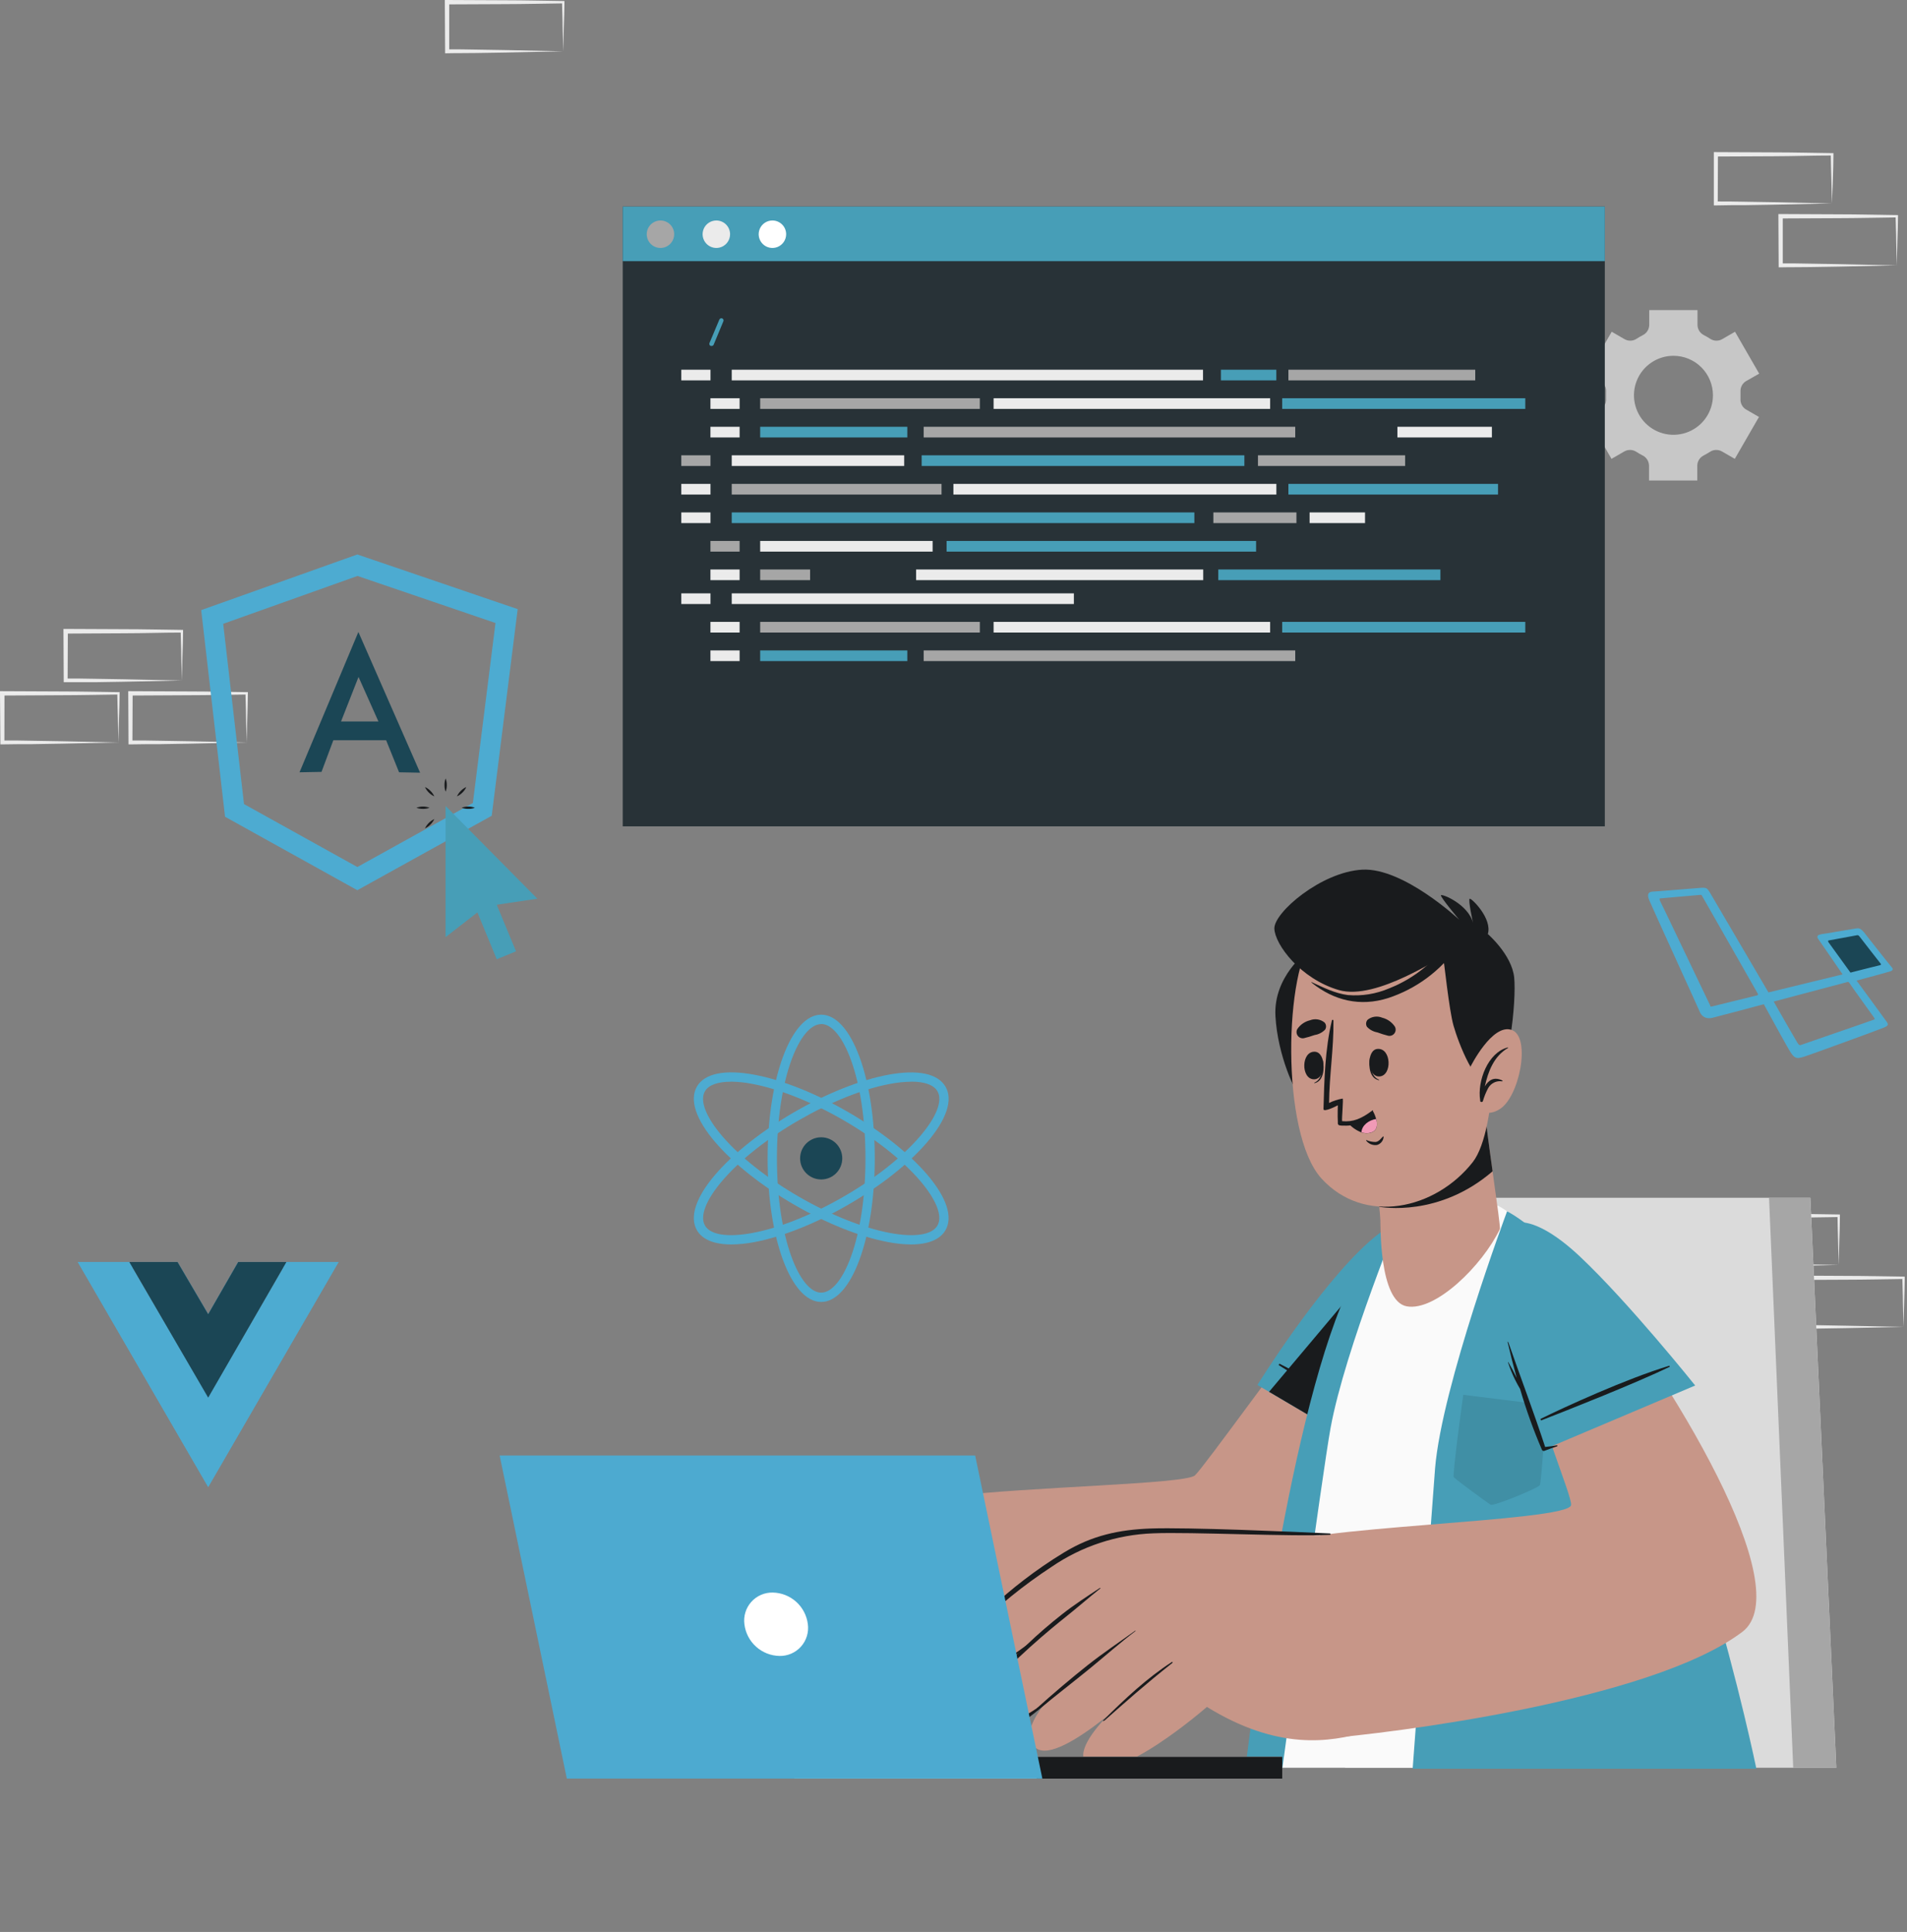 <svg xmlns="http://www.w3.org/2000/svg" width="470" height="476" viewBox="0 0 470 476" fill="none"><rect x="0" y="0" width="470" height="476" fill="#808080" stroke="none"/><path d="M453.163 311.665L438.974 311.968L431.771 312.087C429.359 312.141 426.937 312.087 424.525 312.152H424.049V311.665L423.984 299.531V298.99H424.525L438.844 299.055C443.624 299.055 448.393 299.174 453.163 299.228H453.466V299.531C453.466 301.586 453.379 303.63 453.325 305.652L453.163 311.665ZM453.163 311.665L453.011 305.555C452.957 303.543 452.892 301.553 452.871 299.563L453.163 299.866C448.393 299.92 443.624 300.039 438.844 300.039L424.525 300.104L425.066 299.563V311.665L424.579 311.189C426.937 311.189 429.294 311.189 431.663 311.243L438.703 311.427L453.163 311.665Z" fill="#EBEBEB"></path><path d="M437.192 326.925L423.003 327.228L415.789 327.347C413.388 327.347 410.966 327.347 408.554 327.411H408.078V326.925V314.823V314.282H408.619L422.938 314.358C427.707 314.358 432.487 314.477 437.257 314.531H437.559V314.823C437.559 316.878 437.473 318.922 437.419 320.944L437.192 326.925ZM437.192 326.925L437.04 320.814C436.986 318.803 436.921 316.813 436.9 314.823L437.192 315.126C432.422 315.18 427.642 315.299 422.873 315.299L408.554 315.364L409.095 314.823V326.925L408.608 326.449C410.966 326.449 413.323 326.449 415.692 326.503L422.797 326.633L437.192 326.925Z" fill="#EBEBEB"></path><path d="M469.139 326.925L454.95 327.228L447.748 327.347C445.336 327.347 442.913 327.347 440.502 327.411H440.026V326.925L439.961 314.823V314.282H440.502L454.821 314.358C459.601 314.358 464.37 314.477 469.139 314.531H469.442V314.823C469.442 316.878 469.345 318.922 469.302 320.944L469.139 326.925ZM469.139 326.925L468.988 320.814C468.988 318.803 468.869 316.813 468.847 314.823L469.139 315.126C464.37 315.18 459.601 315.299 454.821 315.299L440.502 315.364L441.042 314.823V326.925L440.556 326.449C442.924 326.449 445.271 326.449 447.64 326.503L454.756 326.633L469.139 326.925Z" fill="#EBEBEB"></path><path d="M44.819 167.666L30.63 167.969L23.427 168.088C21.016 168.088 18.593 168.088 16.181 168.088H15.706V167.601L15.641 155.5V154.959H16.181L30.5 155.024C35.28 155.024 40.05 155.143 44.819 155.197H45.122V155.489C45.122 157.544 45.025 159.577 44.97 161.599L44.819 167.666ZM44.819 167.666L44.668 161.545C44.668 159.534 44.549 157.544 44.527 155.565L44.819 155.857C40.05 155.857 35.28 156.03 30.5 156.03L16.181 156.105L16.722 155.565L16.668 167.666L16.181 167.18C18.539 167.18 20.897 167.18 23.265 167.245L30.381 167.364L44.819 167.666Z" fill="#EBEBEB"></path><path d="M29.2 182.928L15.011 183.23L7.797 183.349C5.397 183.349 2.974 183.349 0.562 183.403H0.087V182.917L0 170.837V170.296H0.541L14.86 170.361C19.629 170.361 24.409 170.48 29.178 170.534H29.481V170.837C29.481 172.891 29.395 174.925 29.341 176.947L29.2 182.928ZM29.2 182.928L29.049 176.806C28.994 174.795 28.93 172.805 28.908 170.826L29.2 171.118C24.431 171.172 19.651 171.291 14.881 171.291L0.562 171.367L1.103 170.826L1.081 182.928L0.595 182.441C2.952 182.441 5.31 182.441 7.679 182.506L14.784 182.625L29.2 182.928Z" fill="#EBEBEB"></path><path d="M60.788 182.928L46.599 183.23L39.396 183.349C36.984 183.349 34.573 183.349 32.15 183.403H31.674V182.917L31.609 170.837V170.296H32.15L46.469 170.361C51.249 170.361 56.018 170.48 60.788 170.534H61.091V170.837C61.091 172.891 60.993 174.925 60.95 176.947L60.788 182.928ZM60.788 182.928L60.636 176.806C60.636 174.795 60.517 172.805 60.496 170.826L60.788 171.118C56.018 171.172 51.249 171.291 46.469 171.291L32.15 171.367L32.691 170.826L32.637 182.928L32.15 182.441C34.519 182.441 36.865 182.441 39.234 182.506L46.35 182.625L60.788 182.928Z" fill="#EBEBEB"></path><path d="M286.069 167.657L271.88 167.96L264.677 168.079C262.266 168.133 259.843 168.079 257.431 168.133H256.956V167.646L256.891 155.545V155.004H257.431L271.75 155.069C276.53 155.069 281.3 155.199 286.069 155.253H286.372V155.545C286.372 157.599 286.285 159.643 286.231 161.655L286.069 167.657ZM286.069 167.657L285.918 161.547C285.864 159.525 285.799 157.535 285.777 155.555L286.069 155.847C281.3 155.902 276.53 156.02 271.75 156.031L257.431 156.096L257.972 155.555L257.918 167.657L257.431 167.171C259.789 167.171 262.147 167.171 264.515 167.235L271.631 167.354L286.069 167.657Z" fill="#EBEBEB"></path><path d="M451.504 50.123L437.315 50.426L430.102 50.545C427.701 50.545 425.278 50.545 422.866 50.61H422.391V50.123V38.021V37.48H422.931L437.25 37.545C442.02 37.545 446.8 37.675 451.569 37.729H451.872V38.021C451.872 40.076 451.785 42.12 451.731 44.132L451.504 50.123ZM451.504 50.123L451.353 44.013C451.299 41.99 451.234 40 451.212 38.021L451.504 38.313C446.735 38.313 441.955 38.486 437.185 38.497L422.866 38.562L423.407 38.021L423.353 50.123L422.866 49.636C425.224 49.636 427.582 49.636 429.95 49.701L437.056 49.82L451.504 50.123Z" fill="#EBEBEB"></path><path d="M467.483 65.381L453.294 65.684L446.091 65.803C443.68 65.857 441.257 65.803 438.845 65.868H438.37V65.381L438.305 53.279V52.738H438.845L453.164 52.803C457.944 52.803 462.714 52.933 467.483 52.987H467.786V53.279C467.786 55.334 467.689 57.378 467.634 59.389L467.483 65.381ZM467.483 65.381L467.332 59.27C467.332 57.248 467.213 55.258 467.191 53.279L467.483 53.571C462.714 53.625 457.944 53.744 453.164 53.755L438.845 53.82L439.386 53.279V65.381L438.899 64.894C441.257 64.894 443.615 64.894 445.983 64.959L453.099 65.078L467.483 65.381Z" fill="#EBEBEB"></path><path d="M138.811 12.643L124.622 12.945L117.419 13.064C115.008 13.118 112.585 13.064 110.174 13.129H109.698V12.643L109.633 0.541V0H110.174L124.492 0.065C129.273 0.065 134.042 0.195 138.811 0.249H139.114V0.541C139.114 2.596 139.017 4.64 138.963 6.651L138.811 12.643ZM138.811 12.643L138.66 6.532C138.66 4.51 138.541 2.52 138.519 0.541L138.811 0.833C134.042 0.887 129.273 1.006 124.492 1.017L110.174 1.081L110.714 0.541V12.643L110.228 12.156C112.585 12.156 114.943 12.156 117.311 12.221L124.427 12.34L138.811 12.643Z" fill="#EBEBEB"></path><path d="M433.573 92.063L427.614 81.735L424.456 83.563C424 83.824 423.48 83.953 422.955 83.936C422.43 83.919 421.92 83.756 421.482 83.465C420.982 83.139 420.466 82.84 419.935 82.568C419.467 82.333 419.073 81.973 418.796 81.529C418.52 81.084 418.371 80.572 418.367 80.048V76.403H406.471V80.048C406.467 80.572 406.318 81.084 406.041 81.529C405.765 81.973 405.371 82.333 404.902 82.568C404.372 82.84 403.855 83.139 403.356 83.465C402.918 83.756 402.408 83.919 401.883 83.936C401.358 83.953 400.838 83.824 400.382 83.563L397.224 81.735L391.265 92.063L394.445 93.891C394.896 94.158 395.264 94.545 395.509 95.009C395.753 95.473 395.864 95.996 395.829 96.519C395.829 96.811 395.829 97.103 395.829 97.395C395.829 97.687 395.829 97.979 395.829 98.271C395.864 98.791 395.755 99.312 395.512 99.774C395.27 100.236 394.904 100.621 394.455 100.888L391.211 102.727L397.17 113.055L400.339 111.227C400.796 110.967 401.316 110.84 401.841 110.859C402.366 110.878 402.876 111.043 403.313 111.335C403.808 111.658 404.321 111.954 404.848 112.222C405.316 112.457 405.71 112.817 405.987 113.261C406.264 113.706 406.413 114.218 406.417 114.742V118.386H418.313V114.742C418.317 114.218 418.466 113.706 418.742 113.261C419.019 112.817 419.413 112.457 419.881 112.222C420.408 111.954 420.921 111.658 421.417 111.335C421.854 111.043 422.363 110.878 422.888 110.859C423.414 110.84 423.934 110.967 424.391 111.227L427.56 113.055L433.519 102.727L430.339 100.899C429.891 100.632 429.525 100.246 429.282 99.784C429.04 99.322 428.93 98.802 428.965 98.282C428.965 97.99 428.965 97.698 428.965 97.395C428.965 97.092 428.965 96.811 428.965 96.519C428.93 95.996 429.041 95.473 429.286 95.009C429.53 94.545 429.898 94.158 430.35 93.891L433.573 92.063ZM422.174 97.395C422.174 99.32 421.603 101.202 420.533 102.802C419.464 104.403 417.944 105.651 416.165 106.387C414.387 107.124 412.43 107.317 410.542 106.941C408.653 106.566 406.919 105.639 405.558 104.277C404.197 102.916 403.27 101.182 402.894 99.294C402.519 97.406 402.711 95.449 403.448 93.67C404.185 91.892 405.432 90.371 407.033 89.302C408.633 88.232 410.515 87.662 412.44 87.662C415.022 87.662 417.498 88.687 419.323 90.512C421.148 92.338 422.174 94.813 422.174 97.395Z" fill="#C7C7C7"></path><path d="M395.523 50.894H153.477V203.599H395.523V50.894Z" fill="#283237"></path><path d="M395.523 50.894H153.477V64.347H395.523V50.894Z" fill="#479EB7"></path><path d="M166.161 57.709C166.161 58.379 165.962 59.033 165.59 59.59C165.218 60.147 164.69 60.58 164.071 60.837C163.453 61.093 162.772 61.16 162.115 61.029C161.459 60.899 160.855 60.576 160.382 60.103C159.909 59.629 159.586 59.026 159.456 58.37C159.325 57.713 159.392 57.032 159.648 56.414C159.905 55.795 160.338 55.267 160.895 54.895C161.452 54.523 162.106 54.324 162.776 54.324C163.673 54.324 164.534 54.681 165.169 55.316C165.804 55.95 166.161 56.812 166.161 57.709Z" fill="#A6A6A6"></path><path d="M179.934 57.709C179.934 58.379 179.736 59.033 179.364 59.59C178.992 60.147 178.463 60.58 177.844 60.837C177.226 61.093 176.545 61.16 175.889 61.029C175.232 60.899 174.629 60.576 174.156 60.103C173.682 59.629 173.36 59.026 173.229 58.37C173.098 57.713 173.166 57.032 173.422 56.414C173.678 55.795 174.112 55.267 174.668 54.895C175.225 54.523 175.88 54.324 176.549 54.324C177.447 54.324 178.308 54.681 178.943 55.316C179.577 55.95 179.934 56.812 179.934 57.709Z" fill="#EBEBEB"></path><path d="M193.754 57.709C193.754 58.379 193.556 59.033 193.184 59.59C192.812 60.147 192.283 60.58 191.665 60.837C191.046 61.093 190.366 61.16 189.709 61.029C189.052 60.899 188.449 60.576 187.976 60.103C187.502 59.629 187.18 59.026 187.049 58.37C186.919 57.713 186.986 57.032 187.242 56.414C187.498 55.795 187.932 55.267 188.489 54.895C189.045 54.523 189.7 54.324 190.369 54.324C191.267 54.324 192.128 54.681 192.763 55.316C193.398 55.95 193.754 56.812 193.754 57.709Z" fill="white"></path><path d="M175.106 91.094H167.914V93.722H175.106V91.094Z" fill="#EBEBEB"></path><path d="M296.495 91.094H180.344V93.722H296.495V91.094Z" fill="#EBEBEB"></path><path d="M314.565 91.094H300.906V93.722H314.565V91.094Z" fill="#479EB7"></path><path d="M336.425 126.253H322.766V128.881H336.425V126.253Z" fill="#EBEBEB"></path><path d="M363.589 91.094H317.539V93.722H363.589V91.094Z" fill="#A6A6A6"></path><path d="M182.286 98.118H175.094V100.746H182.286V98.118Z" fill="#EBEBEB"></path><path d="M241.491 98.118H187.352V100.746H241.491V98.118Z" fill="#A6A6A6"></path><path d="M319.519 126.253H299.047V128.881H319.519V126.253Z" fill="#A6A6A6"></path><path d="M232.049 119.223H180.344V121.851H232.049V119.223Z" fill="#A6A6A6"></path><path d="M223.624 105.153H187.352V107.781H223.624V105.153Z" fill="#479EB7"></path><path d="M346.312 112.178H310.039V114.806H346.312V112.178Z" fill="#A6A6A6"></path><path d="M319.228 105.153H227.648V107.781H319.228V105.153Z" fill="#A6A6A6"></path><path d="M294.364 126.253H180.344V128.881H294.364V126.253Z" fill="#479EB7"></path><path d="M375.922 98.118H316.008V100.746H375.922V98.118Z" fill="#479EB7"></path><path d="M313.038 98.118H244.883V100.746H313.038V98.118Z" fill="#EBEBEB"></path><path d="M367.691 105.153H344.406V107.781H367.691V105.153Z" fill="#EBEBEB"></path><path d="M182.286 105.153H175.094V107.781H182.286V105.153Z" fill="#EBEBEB"></path><path d="M175.106 112.178H167.914V114.806H175.106V112.178Z" fill="#A6A6A6"></path><path d="M222.846 112.178H180.344V114.806H222.846V112.178Z" fill="#EBEBEB"></path><path d="M229.854 133.282H187.352V135.91H229.854V133.282Z" fill="#EBEBEB"></path><path d="M355.002 140.312H300.258V142.941H355.002V140.312Z" fill="#479EB7"></path><path d="M309.574 133.282H233.297V135.91H309.574V133.282Z" fill="#479EB7"></path><path d="M296.543 140.312H225.781V142.941H296.543V140.312Z" fill="#EBEBEB"></path><path d="M199.659 140.312H187.352V142.941H199.659V140.312Z" fill="#A6A6A6"></path><path d="M314.574 119.223H234.977V121.851H314.574V119.223Z" fill="#EBEBEB"></path><path d="M369.202 119.223H317.539V121.851H369.202V119.223Z" fill="#479EB7"></path><path d="M306.689 112.178H227.156V114.806H306.689V112.178Z" fill="#479EB7"></path><path d="M175.106 119.223H167.914V121.851H175.106V119.223Z" fill="#EBEBEB"></path><path d="M175.106 126.253H167.914V128.881H175.106V126.253Z" fill="#EBEBEB"></path><path d="M182.286 133.282H175.094V135.91H182.286V133.282Z" fill="#A6A6A6"></path><path d="M182.286 140.312H175.094V142.941H182.286V140.312Z" fill="#EBEBEB"></path><path d="M175.106 146.193H167.914V148.821H175.106V146.193Z" fill="#EBEBEB"></path><path d="M264.667 146.193H180.344V148.821H264.667V146.193Z" fill="#EBEBEB"></path><path d="M182.286 153.224H175.094V155.852H182.286V153.224Z" fill="#EBEBEB"></path><path d="M241.491 153.224H187.352V155.852H241.491V153.224Z" fill="#A6A6A6"></path><path d="M223.624 160.253H187.352V162.881H223.624V160.253Z" fill="#479EB7"></path><path d="M319.228 160.253H227.648V162.881H319.228V160.253Z" fill="#A6A6A6"></path><path d="M375.922 153.224H316.008V155.852H375.922V153.224Z" fill="#479EB7"></path><path d="M313.038 153.224H244.883V155.852H313.038V153.224Z" fill="#EBEBEB"></path><path d="M182.286 160.253H175.094V162.881H182.286V160.253Z" fill="#EBEBEB"></path><path d="M174.867 84.496L177.29 78.742C177.317 78.676 177.357 78.615 177.408 78.565C177.459 78.514 177.519 78.474 177.586 78.447C177.652 78.419 177.723 78.406 177.795 78.406C177.867 78.407 177.938 78.422 178.004 78.45C178.069 78.477 178.128 78.517 178.177 78.567C178.227 78.618 178.266 78.677 178.292 78.743C178.318 78.808 178.331 78.878 178.33 78.948C178.329 79.019 178.313 79.089 178.285 79.153L175.895 84.917C175.853 85.014 175.783 85.096 175.695 85.154C175.606 85.212 175.503 85.242 175.397 85.242C175.334 85.258 175.267 85.258 175.203 85.242C175.127 85.221 175.057 85.184 174.998 85.133C174.939 85.082 174.891 85.019 174.859 84.948C174.827 84.876 174.811 84.799 174.813 84.721C174.814 84.643 174.833 84.566 174.867 84.496Z" fill="#479EB7"></path><path d="M452.583 435.543H331.5L355.639 295.112H446.18L452.583 435.543Z" fill="#DBDBDB"></path><path d="M452.579 435.543H441.959L436 295.112H446.177L452.579 435.543Z" fill="#A6A6A6"></path><path d="M351.821 322.734C342.088 361.429 332.452 391.018 321.421 398.264C312.531 404.115 300.04 408.214 287.192 411.08C273.459 413.978 259.55 415.968 245.555 417.039C241.229 417.396 237.649 417.623 235.108 417.796C228.803 418.196 218.496 376.602 222.952 371.53C223.979 370.373 228.132 369.475 233.951 368.729C253.558 366.274 292.167 365.701 294.514 363.505C296.86 361.31 316.587 333.646 333.447 311.994C345.062 297.027 357.218 301.288 351.821 322.734Z" fill="#C79688"></path><path d="M247.734 413.599C246.955 413.966 235.838 418.79 229.003 420.499C223.909 421.775 209.147 425.052 207.189 419.579C205.837 415.859 214.294 412.907 220.232 410.69C223.357 409.522 227.272 406.439 226.429 404.428C224.979 400.902 216.922 404.093 211.601 406.926C201.306 412.409 187.495 422.445 181.525 417.114C179.276 415.091 182.109 411.706 186.187 408.364C179.622 412.15 172.668 415.199 170.073 413.058C168.58 411.836 168.569 410.235 169.489 408.44C167.488 409.013 165.747 408.819 164.568 407.488C162.567 405.228 163.703 402.081 166.104 398.837C165.713 398.781 165.342 398.634 165.02 398.406C164.699 398.179 164.436 397.877 164.254 397.528C160.09 390.628 182.899 372.124 190.61 370.599C213.321 366.078 237.114 368.912 237.114 368.912C245.701 376.32 247.755 413.588 247.734 413.599Z" fill="#C79688"></path><path d="M215.449 391.461C210.057 392.059 204.865 393.843 200.243 396.684C194.836 400.091 190.51 404.86 185.514 408.754C185.384 408.862 185.514 409.078 185.687 408.959C188.044 406.937 190.618 405.142 193.052 403.217C195.485 401.292 197.778 399.367 200.276 397.658C204.795 394.504 209.973 392.418 215.417 391.558C215.525 391.461 215.503 391.461 215.449 391.461Z" fill="#191B1D"></path><path d="M211.58 381.729C205.611 383.124 199.5 384.54 193.909 387.136C187.799 389.98 182.921 394.793 178.119 399.422C175.235 402.205 172.42 405.045 169.673 407.944C169.554 408.063 169.673 408.268 169.846 408.149C174.713 403.369 179.724 398.733 184.879 394.241C189.63 390.054 195.161 386.845 201.155 384.8C204.583 383.643 208.098 382.745 211.602 381.847C211.618 381.845 211.632 381.836 211.641 381.822C211.65 381.809 211.654 381.793 211.651 381.777C211.648 381.761 211.639 381.747 211.626 381.738C211.612 381.729 211.596 381.726 211.58 381.729Z" fill="#191B1D"></path><path d="M205.607 373.151C199.821 374.125 194.793 374.947 189.58 377.834C182.702 381.652 175.953 388.281 173.585 390.628C170.967 393.224 168.437 395.906 165.949 398.62C165.852 398.728 166.036 398.912 166.144 398.804C171.826 392.852 177.888 387.275 184.291 382.106C187.306 379.596 190.692 377.567 194.327 376.093C198.002 374.807 201.779 373.838 205.618 373.195L205.607 373.151Z" fill="#191B1D"></path><path d="M344.657 361.733L309.898 341.238C309.898 341.238 324.736 317.262 337.422 305.95C350.108 294.637 355.213 303.516 353.288 319.955C351.362 336.393 344.657 361.733 344.657 361.733Z" fill="#479EB7"></path><path d="M315.401 336.024C320.971 338.869 335.841 347.056 344.774 353.696C344.828 353.696 344.699 353.966 344.634 353.934C336.339 349.608 320.484 339.712 315.196 336.371C315.088 336.306 315.282 335.97 315.401 336.024Z" fill="#191B1D"></path><path d="M312.773 342.92L344.666 361.727C344.666 361.727 351.361 336.399 353.318 319.95C354.551 309.33 352.864 301.878 348.095 300.959L312.773 342.92Z" fill="#191B1D"></path><path d="M310.148 435.545H430.193C431.523 433.111 411.808 328.002 371.382 298.413C362.406 291.848 346.508 296.066 342.052 302.447C319.73 334.545 310.148 435.545 310.148 435.545Z" fill="#FAFAFA"></path><path d="M371.438 298.453C371.438 298.453 355.356 341.464 353.69 361.774C353.258 367.668 348.164 435.801 348.164 435.801H432.877C432.877 435.801 415.984 353.187 388.687 314.827C380.014 302.66 371.438 298.453 371.438 298.453Z" fill="#479EB7"></path><path d="M345.774 297.772C345.774 297.772 331.498 332.315 327.929 351.847C325.961 362.586 316.033 435.813 316.033 435.813H306.938C306.938 435.813 316.033 357.416 330.427 321.944C338.117 302.953 345.774 297.772 345.774 297.772Z" fill="#479EB7"></path><path opacity="0.1" d="M360.632 343.66L381.083 346.202C381.083 346.202 379.926 365.182 379.515 365.917C379.104 366.652 368.137 371.151 367.402 370.74C366.667 370.33 358.685 364.479 358.296 363.949C357.907 363.419 360.632 343.66 360.632 343.66Z" fill="black"></path><path d="M346.698 321.859C353.825 323.157 365.343 311.791 369.658 302.825C369.95 302.209 366.241 278.459 365.992 273.625C365.992 272.641 336.359 282.461 336.359 282.461C336.359 282.461 339.831 292.345 340.209 300.684C340.274 301.43 339.82 320.594 346.698 321.859Z" fill="#C79688"></path><path d="M367.863 288.59C354.691 299.945 340.545 297.447 339.907 297.328C339.18 292.287 337.993 287.324 336.359 282.501C336.359 282.501 365.949 272.681 365.992 273.665C366.111 275.915 366.987 282.339 367.863 288.59Z" fill="#191B1D"></path><path d="M322.154 234.484C322.154 234.484 313.805 240.541 314.345 250.361C314.886 260.18 319.396 269.535 320.326 269.827C321.256 270.119 322.154 234.484 322.154 234.484Z" fill="#191B1D"></path><path d="M364.62 237.045C369.627 246.995 369.281 278.282 362.976 286.328C353.826 297.987 336.263 301.956 325.697 290.373C315.456 279.136 316.634 238.375 323.924 230.805C334.652 219.644 357.233 222.348 364.62 237.045Z" fill="#C79688"></path><path d="M337.645 260.603C337.645 260.516 337.807 260.7 337.807 260.787C337.721 262.949 337.991 265.318 339.894 266.032C339.948 266.032 339.894 266.161 339.894 266.151C337.548 265.783 337.234 262.56 337.645 260.603Z" fill="#191B1D"></path><path d="M339.535 258.439C342.931 258.201 343.147 265.003 340.011 265.22C336.875 265.436 336.691 258.579 339.535 258.439Z" fill="#191B1D"></path><path d="M326.02 261.274C326.02 261.198 325.858 261.382 325.869 261.468C325.998 263.566 325.804 266 323.922 266.768C323.922 266.768 323.922 266.897 323.922 266.887C326.215 266.476 326.485 263.242 326.02 261.274Z" fill="#191B1D"></path><path d="M324.054 259.13C320.659 258.989 320.615 265.792 323.762 265.922C326.909 266.052 326.92 259.26 324.054 259.13Z" fill="#191B1D"></path><path d="M342.128 255.196C341.223 254.968 340.331 254.69 339.457 254.363C338.479 254.195 337.583 253.713 336.905 252.99C336.737 252.719 336.663 252.401 336.695 252.085C336.726 251.768 336.86 251.47 337.078 251.238C337.578 250.844 338.175 250.591 338.807 250.505C339.438 250.419 340.081 250.504 340.668 250.751C341.931 251.065 343.033 251.836 343.761 252.914C343.911 253.17 343.984 253.464 343.971 253.761C343.958 254.058 343.859 254.344 343.686 254.585C343.513 254.827 343.274 255.013 342.997 255.122C342.721 255.23 342.419 255.256 342.128 255.196Z" fill="#191B1D"></path><path d="M321.329 255.801C322.237 255.588 323.132 255.324 324.011 255.012C324.992 254.864 325.897 254.397 326.585 253.682C326.759 253.415 326.839 253.099 326.814 252.782C326.788 252.465 326.658 252.165 326.445 251.93C325.952 251.53 325.362 251.268 324.735 251.171C324.108 251.074 323.466 251.146 322.876 251.378C321.596 251.68 320.476 252.452 319.739 253.541C319.6 253.793 319.534 254.08 319.549 254.368C319.564 254.656 319.661 254.933 319.826 255.169C319.992 255.405 320.221 255.589 320.487 255.701C320.753 255.813 321.045 255.848 321.329 255.801Z" fill="#191B1D"></path><path d="M340.795 280.068C340.308 280.576 339.822 281.268 339.064 281.366C338.28 281.377 337.503 281.222 336.783 280.911C336.768 280.908 336.753 280.908 336.739 280.913C336.726 280.917 336.713 280.926 336.704 280.937C336.695 280.949 336.689 280.963 336.688 280.977C336.686 280.992 336.689 281.006 336.696 281.019C337.008 281.429 337.425 281.747 337.903 281.937C338.381 282.128 338.903 282.184 339.411 282.101C339.834 281.974 340.211 281.724 340.494 281.384C340.777 281.043 340.953 280.627 341 280.187C341.033 279.981 340.871 279.938 340.795 280.068Z" fill="#191B1D"></path><path d="M338.376 273.785C337.868 274.635 337.19 275.371 336.384 275.946C335.578 276.521 334.662 276.923 333.693 277.127C332.85 277.32 331.983 277.389 331.119 277.332C330.954 277.349 330.787 277.349 330.622 277.332C330.466 277.324 330.31 277.306 330.157 277.278C330.046 277.258 329.944 277.204 329.866 277.122C329.788 277.04 329.738 276.936 329.724 276.824C329.719 276.752 329.719 276.68 329.724 276.608V276.424C329.627 274.802 329.724 272.325 329.724 272.325C329.14 272.649 326.166 274.109 326.188 273.255C326.371 266.225 326.577 258.417 328.253 251.463C328.253 251.412 328.274 251.362 328.31 251.326C328.347 251.289 328.396 251.269 328.448 251.269C328.5 251.269 328.549 251.289 328.586 251.326C328.622 251.362 328.643 251.412 328.643 251.463C328.729 258.233 327.626 264.96 327.561 271.752C328.618 271.235 329.744 270.871 330.903 270.67C331.141 270.67 330.676 275.44 330.773 276.164C330.768 276.189 330.768 276.215 330.773 276.24C333.509 276.5 335.532 275.613 338.116 273.698C338.322 273.471 338.495 273.58 338.376 273.785Z" fill="#191B1D"></path><path d="M332.047 276.477C332.976 277.606 334.179 278.477 335.54 279.008C336.289 279.273 337.103 279.296 337.865 279.073C339.542 278.576 339.531 277.029 339.174 275.72C338.983 275.022 338.707 274.351 338.352 273.72C336.598 275.287 334.389 276.253 332.047 276.477Z" fill="#191B1D"></path><path d="M335.539 278.986C336.288 279.251 337.102 279.274 337.864 279.051C339.541 278.553 339.53 277.007 339.173 275.698C337.378 275.969 335.636 277.245 335.539 278.986Z" fill="#F19AB6"></path><path d="M367.515 267.09C363.773 268.237 359.448 257 358.225 252.674C357.144 248.857 355.889 236.766 355.706 235.944C355.522 235.122 339.408 246.672 329.977 243.936C320.547 241.2 314.22 232.743 314.079 228.795C313.939 224.848 325.64 214.801 335.774 214.271C345.907 213.741 359.642 226.6 359.642 226.6C359.642 226.6 354.97 221.041 355.132 220.587C355.295 220.132 361.838 222.75 363.049 227.4C363.049 227.4 361.751 221.538 362.238 221.43C362.724 221.322 367.829 226.329 366.693 230.136C366.693 230.136 372.588 235.219 373.182 240.81C373.777 246.402 371.906 265.749 367.515 267.09Z" fill="#191B1D"></path><path d="M323.277 241.988C326.143 243.308 329.02 244.757 332.189 245.168C335.661 245.458 339.151 244.894 342.355 243.524C345.593 242.252 348.602 240.462 351.266 238.225C353.613 236.278 355.711 233.899 358.22 232.201C358.847 231.768 359.583 232.677 359.193 233.282C355.004 239.221 349.012 243.651 342.106 245.914C335.249 248.077 328.793 246.574 323.234 242.096C323.202 242.042 323.223 241.967 323.277 241.988Z" fill="#191B1D"></path><path d="M362.382 262.886C362.382 262.886 367.79 252.007 372.613 253.78C377.436 255.554 374.419 270.608 369.477 273.355C368.865 273.747 368.181 274.012 367.466 274.134C366.75 274.256 366.017 274.232 365.31 274.065C364.604 273.897 363.938 273.589 363.353 273.159C362.769 272.728 362.276 272.185 361.906 271.56L362.382 262.886Z" fill="#C79688"></path><path d="M371.637 258.069C371.713 258.069 371.756 258.167 371.637 258.21C368.187 260.254 366.771 263.953 365.949 267.684C366.836 266.159 368.209 265.196 370.275 266.224C370.372 266.278 370.275 266.44 370.199 266.429C369.522 266.322 368.828 266.427 368.213 266.729C367.597 267.031 367.09 267.515 366.76 268.116C366.222 269.129 365.791 270.194 365.473 271.296C365.354 271.653 364.738 271.566 364.802 271.166C364.799 271.137 364.799 271.108 364.802 271.08C364.067 266.408 366.673 259.302 371.637 258.069Z" fill="#191B1D"></path><path d="M389.136 311.161C412.399 340.361 443.297 391.58 429.411 402.071C406.58 419.299 341.605 427.15 326.724 428.329C320.3 428.848 309.182 386.552 313.66 381.317C318.137 376.083 386.551 375.023 387.2 370.848C387.568 368.491 378.04 347.391 372.395 321.771C365.884 292.225 382.582 302.92 389.136 311.161Z" fill="#C79688"></path><path d="M324.99 378.324C324.99 378.324 305.415 377.394 292.545 377.372C285.386 377.372 273.079 378.454 267.855 380.854C259.982 384.445 229.354 404.496 234.059 412.023C238.309 418.836 262.437 398.277 262.437 398.277C262.437 398.277 236.287 416.868 242.949 424.135C249.611 431.403 273.749 404.55 273.749 404.55C273.749 404.55 247.275 424.254 255.278 430.668C261.345 435.513 284.597 412.423 284.597 412.423C284.597 412.423 261.972 429.521 267.996 434.723C274.647 440.531 297.455 420.556 297.455 420.556C315.008 431.37 327.737 429.272 336.681 426.731C338.833 426.169 324.99 378.324 324.99 378.324Z" fill="#C79688"></path><path d="M271.062 391.259C267.904 393.335 264.703 395.412 261.739 397.748C258.776 400.084 255.899 402.55 253.174 405.156C249.562 408.51 246.341 412.262 243.57 416.338C249.032 409.46 259.49 400.895 262.453 398.548C265.416 396.201 268.239 393.714 271.191 391.367C271.267 391.313 271.181 391.216 271.062 391.259Z" fill="#191B1D"></path><path d="M279.765 401.789C275.85 404.612 271.87 407.272 268.074 410.268C264.278 413.264 259.163 417.6 255.604 420.834C255.334 421.083 255.604 421.58 255.864 421.342C259.541 418.26 264.992 414.053 268.712 411.003C272.432 407.954 276.034 404.774 279.84 401.876C279.905 401.832 279.83 401.746 279.765 401.789Z" fill="#191B1D"></path><path d="M288.824 409.489C282.627 413.49 277.176 418.638 271.942 423.818C271.682 424.078 271.942 424.121 272.266 423.873C277.782 419.006 282.086 415.156 288.964 409.705C289.073 409.619 288.954 409.402 288.824 409.489Z" fill="#191B1D"></path><path d="M327.776 377.822C318.832 377.4 292.596 376.275 283.652 376.6C275.768 376.881 269.171 378.319 262.368 382.429C247.79 391.243 238.197 401.896 235.796 405.14C234.336 407.076 232.195 410.158 233.947 412.44C236.11 415.22 244.405 412.927 253.414 405.421C253.738 405.151 253.554 404.956 253.219 405.205C240.62 414.603 235.807 413.262 234.607 411.521C233.828 410.44 234.693 408.536 235.493 407.119C236.767 405.073 238.297 403.197 240.046 401.539C245.879 395.743 252.286 390.554 259.167 386.052C266.566 380.976 275.257 378.11 284.225 377.79C293.385 377.4 318.649 378.666 327.798 378.146C327.982 378.146 327.96 377.833 327.776 377.822Z" fill="#191B1D"></path><path d="M241.619 420.154C242.225 417.732 244.063 415.579 245.534 413.665C247.324 411.201 249.36 408.925 251.612 406.873C251.709 406.787 251.861 406.873 251.774 407.014C249.845 409.091 248.04 411.28 246.367 413.568C245.486 414.833 244.677 416.148 243.944 417.504C243.241 418.802 242.43 420.316 242.701 421.83C243.209 424.761 246.897 424.837 249.114 424.134C250.551 423.662 251.941 423.057 253.267 422.328C255.064 421.269 256.781 420.08 258.404 418.77C258.544 418.651 258.88 418.716 258.739 418.835C255.365 421.809 248.941 428.006 244.009 425.432C243.06 424.966 242.303 424.185 241.866 423.222C241.43 422.259 241.343 421.174 241.619 420.154Z" fill="#191B1D"></path><path d="M417.795 341.37L380.636 357.095C380.636 357.095 370.21 330.901 368.663 313.976C367.117 297.051 377.315 298.23 389.363 309.564C401.411 320.897 417.795 341.37 417.795 341.37Z" fill="#479EB7"></path><path d="M379.708 349.587C385.31 346.808 400.742 339.724 411.406 336.501C411.46 336.501 411.568 336.728 411.514 336.761C403.089 340.838 385.71 347.694 379.87 349.955C379.762 349.998 379.599 349.641 379.708 349.587Z" fill="#191B1D"></path><path d="M371.646 335.625C371.65 335.616 371.657 335.608 371.666 335.603C371.675 335.597 371.685 335.594 371.695 335.594C371.705 335.594 371.715 335.597 371.723 335.603C371.732 335.608 371.739 335.616 371.743 335.625C372.5 336.901 373.171 338.188 373.82 339.518C373.009 336.587 372.252 333.646 371.57 330.693C371.57 330.585 371.689 330.553 371.733 330.693C374.75 339.345 377.983 347.846 380.817 356.508C381.779 356.411 382.753 356.292 383.705 356.108C383.736 356.104 383.767 356.112 383.793 356.13C383.819 356.148 383.837 356.174 383.845 356.204C383.853 356.235 383.85 356.267 383.836 356.295C383.822 356.323 383.798 356.345 383.769 356.357C382.742 356.671 381.725 357.06 380.72 357.438C380.606 357.501 380.472 357.517 380.347 357.483C380.222 357.449 380.115 357.367 380.049 357.254C377.936 352.361 376.13 347.34 374.642 342.222C374.198 341.454 373.766 340.686 373.376 339.886C372.7 338.508 372.122 337.084 371.646 335.625Z" fill="#191B1D"></path><path d="M316.016 432.83H195.766V438.227H316.016V432.83Z" fill="white"></path><path d="M316.023 432.83H255.492V438.227H316.023V432.83Z" fill="#191B1D"></path><path d="M256.898 438.216H139.698L123.141 358.619H240.341L256.898 438.216Z" fill="#4DAAD0"></path><path d="M199.105 400.191C199.236 401.177 199.152 402.181 198.859 403.132C198.566 404.083 198.071 404.96 197.407 405.702C196.744 406.443 195.927 407.033 195.014 407.429C194.101 407.826 193.113 408.02 192.118 407.999C189.977 407.96 187.922 407.148 186.332 405.713C184.742 404.278 183.724 402.317 183.467 400.191C183.335 399.204 183.419 398.201 183.712 397.249C184.005 396.298 184.5 395.422 185.164 394.68C185.828 393.938 186.644 393.349 187.557 392.952C188.47 392.556 189.458 392.361 190.453 392.382C192.594 392.422 194.649 393.234 196.239 394.668C197.829 396.103 198.847 398.065 199.105 400.191Z" fill="white"></path><path d="M202.392 320.783C194.987 320.783 189.188 305.245 189.188 285.407C189.188 265.569 194.987 250 202.392 250C209.798 250 215.597 265.538 215.597 285.376C215.597 305.214 209.798 320.783 202.392 320.783ZM202.392 252.326C197.121 252.326 191.483 265.623 191.483 285.407C191.483 305.191 197.121 318.488 202.392 318.488C207.664 318.488 213.302 305.199 213.302 285.407C213.302 265.615 207.664 252.295 202.392 252.295V252.326Z" fill="#4DABD1"></path><path d="M180.246 306.613C176.038 306.613 173.093 305.419 171.761 303.109C169.887 299.865 171.501 294.991 176.298 289.391C180.843 284.089 187.774 278.619 195.792 273.99C203.81 269.362 212.019 266.095 218.881 264.81C226.134 263.456 231.122 264.488 233.027 267.732C234.932 270.976 233.287 275.85 228.49 281.45C223.946 286.752 217.015 292.222 208.997 296.858C200.979 301.494 192.77 304.746 185.907 306.039C184.042 306.404 182.147 306.596 180.246 306.613V306.613ZM224.619 266.516C222.836 266.538 221.059 266.723 219.31 267.067C212.7 268.306 204.774 271.466 196.947 275.972C189.121 280.478 182.411 285.78 178.05 290.883C173.988 295.626 172.427 299.658 173.751 301.961C175.074 304.264 179.358 304.922 185.494 303.774C192.104 302.542 200.03 299.375 207.857 294.869C215.683 290.363 222.393 285.061 226.754 279.958C230.816 275.222 232.377 271.183 231.053 268.88C230.143 267.304 227.886 266.501 224.612 266.501L224.619 266.516Z" fill="#4DABD1"></path><path d="M224.543 306.614C222.642 306.595 220.747 306.4 218.881 306.033C211.996 304.747 203.817 301.488 195.792 296.852C187.766 292.216 180.843 286.723 176.298 281.436C171.501 275.836 169.887 270.962 171.761 267.719C173.636 264.475 178.647 263.442 185.907 264.796C192.793 266.081 200.971 269.341 208.997 273.977C217.022 278.613 223.946 284.076 228.49 289.377C233.287 294.978 234.902 299.851 233.027 303.095C231.696 305.405 228.751 306.614 224.543 306.614ZM180.169 266.517C176.895 266.517 174.638 267.321 173.735 268.881C172.412 271.177 173.972 275.224 178.035 279.96C182.411 285.062 189.128 290.364 196.932 294.871C204.735 299.377 212.684 302.521 219.294 303.776C225.415 304.923 229.707 304.265 231.038 301.963C232.369 299.66 230.801 295.628 226.738 290.885C222.362 285.782 215.653 280.487 207.842 275.974C200.03 271.46 192.089 268.323 185.479 267.068C183.732 266.72 181.958 266.53 180.177 266.502L180.169 266.517Z" fill="#4DABD1"></path><path d="M202.39 290.599C205.259 290.599 207.585 288.274 207.585 285.405C207.585 282.536 205.259 280.21 202.39 280.21C199.521 280.21 197.195 282.536 197.195 285.405C197.195 288.274 199.521 290.599 202.39 290.599Z" fill="#1B4655"></path><path d="M465.36 238.667L456.05 240.736L449.844 231.426L458.119 229.357L465.36 238.667Z" fill="#1B4655"></path><path d="M466.246 238.325C465.816 237.889 460.297 230.825 459.365 229.66C458.362 228.494 457.932 228.713 457.286 228.786C456.641 228.859 449.689 230.097 448.901 230.169C448.112 230.315 447.611 230.606 448.112 231.335C448.542 231.99 453.129 238.544 454.133 240.073L435.856 244.515L421.378 219.829C420.805 218.955 420.661 218.663 419.371 218.736C418.081 218.809 407.975 219.683 407.259 219.683C406.542 219.756 405.753 220.047 406.47 221.795C407.187 223.543 418.655 248.593 418.941 249.322C419.228 250.05 420.088 251.215 422.023 250.778C424.03 250.268 430.911 248.448 434.709 247.428C436.716 251.069 440.73 258.497 441.518 259.59C442.522 261.046 443.239 260.755 444.744 260.318C445.962 259.954 463.522 253.545 464.31 253.181C465.099 252.817 465.601 252.599 465.027 251.798C464.597 251.215 460.01 244.879 457.573 241.602C459.222 241.166 465.17 239.563 465.816 239.345C466.532 239.126 466.676 238.762 466.246 238.325ZM433.061 245.244C432.846 245.316 422.597 247.792 422.095 247.938C421.522 248.084 421.522 248.011 421.522 247.792C421.378 247.574 409.337 222.232 409.122 221.94C408.979 221.649 408.979 221.358 409.122 221.358C409.265 221.358 418.798 220.484 419.085 220.484C419.443 220.484 419.371 220.557 419.515 220.775C419.515 220.775 432.918 244.297 433.133 244.661C433.419 245.025 433.276 245.171 433.061 245.244ZM461.874 250.705C462.017 250.996 462.232 251.142 461.659 251.288C461.157 251.506 444.385 257.259 444.027 257.405C443.669 257.55 443.454 257.623 443.023 256.968C442.593 256.313 437.146 246.773 437.146 246.773L454.993 242.039C455.423 241.894 455.566 241.821 455.853 242.258C456.14 242.768 461.73 250.487 461.874 250.705ZM463.02 237.889C462.59 237.961 456.068 239.636 456.068 239.636L450.693 232.208C450.549 231.99 450.406 231.771 450.764 231.699C451.123 231.626 457.215 230.533 457.501 230.461C457.788 230.388 458.003 230.315 458.362 230.825C458.72 231.262 463.307 237.233 463.522 237.452C463.737 237.67 463.45 237.816 463.02 237.889Z" fill="#4DABD1"></path><g clip-path="url(#clip0_3117_36)"><path d="M51.96 324.165L59.135 311.687H70.592H82.145L51.309 364.878L20.474 311.687H43.328L50.663 324.171L51.316 325.284L51.96 324.165Z" stroke="#4DABD1" stroke-width="1.5"></path><path d="M19.172 310.937L51.309 366.374L83.447 310.937H70.592L51.309 344.199L31.866 310.937H19.172Z" fill="#4DABD1"></path><path d="M31.867 310.937L51.31 344.36L70.593 310.937H58.702L51.31 323.792L43.758 310.937H31.867Z" fill="#1B4655"></path></g><g clip-path="url(#clip1_3117_36)"><path d="M57.803 199.675L52.297 152.011L88.087 139.26L124.853 151.789L118.866 199.422L88.07 216.478L57.803 199.675Z" stroke="#4DABD1" stroke-width="5"></path><path d="M88.327 155.712L73.82 190.28L79.24 190.181L82.152 182.383H95.166L98.355 190.28L103.535 190.379L88.327 155.712ZM88.364 166.787L93.267 177.763H84.051L88.364 166.787Z" fill="#1B4655"></path></g><path d="M122.43 222.917L127.178 234.392L122.43 236.349L117.661 224.81L109.82 230.888V198.584L132.434 221.425L122.43 222.917Z" fill="#479EB7"></path><path d="M109.829 195.058C109.632 194.54 109.537 193.99 109.548 193.436C109.536 192.878 109.631 192.324 109.829 191.803C110.031 192.323 110.13 192.878 110.121 193.436C110.129 193.99 110.03 194.541 109.829 195.058Z" fill="#191B1D"></path><path d="M107.038 196.214C106.024 195.744 105.209 194.932 104.734 193.921C105.245 194.138 105.705 194.459 106.086 194.862C106.487 195.247 106.811 195.706 107.038 196.214V196.214Z" fill="#191B1D"></path><path d="M105.869 199.016C104.82 199.39 103.674 199.39 102.625 199.016C103.671 198.626 104.823 198.626 105.869 199.016V199.016Z" fill="#191B1D"></path><path d="M107.038 201.806C106.56 202.817 105.746 203.631 104.734 204.109C105.213 203.098 106.027 202.284 107.038 201.806V201.806Z" fill="#191B1D"></path><path d="M113.781 199.016C114.298 198.816 114.849 198.717 115.403 198.724C115.962 198.715 116.516 198.814 117.037 199.016C116.515 199.214 115.961 199.31 115.403 199.297C114.85 199.308 114.299 199.213 113.781 199.016Z" fill="#191B1D"></path><path d="M112.625 196.214C112.853 195.709 113.172 195.251 113.566 194.862C113.949 194.461 114.409 194.141 114.918 193.921C114.698 194.43 114.378 194.889 113.977 195.273C113.588 195.667 113.13 195.986 112.625 196.214Z" fill="#191B1D"></path><defs><clipPath id="clip0_3117_36"><rect width="64.281" height="55.487" fill="white" transform="translate(19.172 310.937)"></rect></clipPath><clipPath id="clip1_3117_36"><rect width="78.308" height="83.2" fill="white" transform="translate(49.555 136.399)"></rect></clipPath></defs></svg>